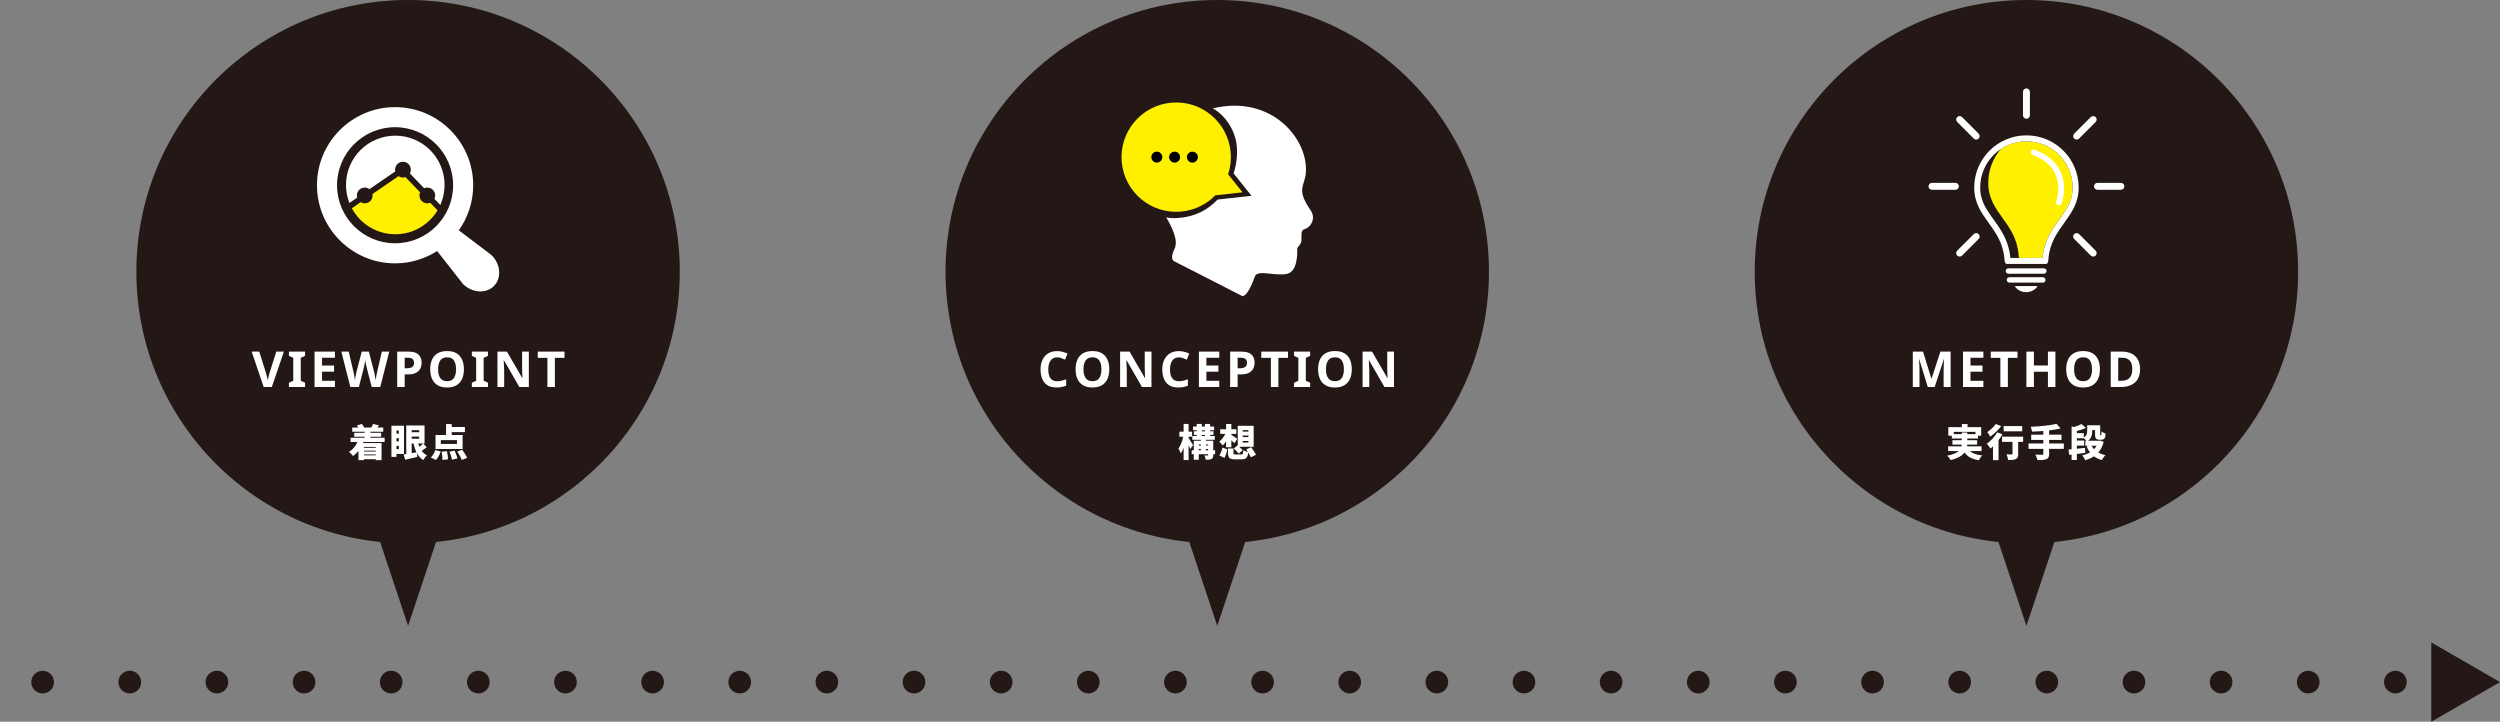 <?xml version="1.0" encoding="utf-8"?>
<!-- Generator: Adobe Illustrator 25.3.1, SVG Export Plug-In . SVG Version: 6.00 Build 0)  -->
<svg version="1.1" xmlns="http://www.w3.org/2000/svg" xmlns:xlink="http://www.w3.org/1999/xlink" x="0px" y="0px"
	 viewBox="0 0 1434.497 414.145" style="enable-background:new 0 0 1434.497 414.145;" xml:space="preserve">
<rect x="0" y="0" width="1434.497" height="414.145" fill="#808080" stroke="none"/>
<g id="レイヤー_2" style="display:none;">
	<circle style="display:inline;fill:#E3007F;" cx="1211.518" cy="798.99" r="65.958"/>
	<circle style="display:inline;opacity:0.65;fill:#E3007F;" cx="698.459" cy="798.99" r="65.958"/>
	<circle style="display:inline;opacity:0.5;fill:#E3007F;" cx="441.929" cy="579.107" r="65.958"/>
	<circle style="display:inline;opacity:0.35;fill:#E3007F;" cx="185.4" cy="798.99" r="65.958"/>
	<circle style="display:inline;opacity:0.8;fill:#E3007F;" cx="954.988" cy="579.107" r="65.958"/>
	<circle style="display:inline;opacity:0.2;fill:#E3007F;" cx="-71.13" cy="579.108" r="65.958"/>
</g>
<g id="レイヤー_1">
	
		<line style="fill:none;stroke:#231815;stroke-width:13;stroke-linecap:round;stroke-linejoin:round;stroke-miterlimit:10;stroke-dasharray:0,25,0,25;" x1="1374.46" y1="391.379" x2="6.5" y2="391.379"/>
	<path style="fill:#231815;" d="M1395.067,368.613l39.43,22.766l-39.43,22.766V368.613z"/>
	<g>
		<circle style="fill:#231815;" cx="234.155" cy="155.905" r="155.905"/>
		<g>
			<g>
				<g>
					<path style="fill:#FFFFFF;" d="M282.011,146.351l-18.743-14.2c5.187-7.313,8.249-16.234,8.249-25.862
						c0-24.713-20.106-44.818-44.819-44.818c-24.713,0-44.818,20.106-44.818,44.818
						c0,24.713,20.105,44.818,44.818,44.818c8.88,0,17.157-2.606,24.127-7.078l14.842,18.936
						c5.279,5.193,13.276,5.704,17.77,1.135C287.933,159.531,287.291,151.544,282.011,146.351z M193.393,106.289
						c0-18.365,14.941-33.306,33.306-33.306s33.307,14.941,33.307,33.306c0,18.365-14.942,33.306-33.307,33.306
						S193.393,124.654,193.393,106.289z"/>
				</g>
				<g>
					<g>
						<path style="fill:#FFFFFF;" d="M204.944,113.391c-0.113-0.395-0.177-0.811-0.177-1.242
							c0-2.498,2.025-4.523,4.523-4.523c1.017,0,1.953,0.34,2.708,0.907l14.808-10.197
							c-0.071-0.318-0.112-0.648-0.112-0.988c0-2.498,2.025-4.523,4.523-4.523c2.498,0,4.522,2.025,4.522,4.523
							c0,0.787-0.201,1.526-0.554,2.17l8.194,8.491c0.556-0.244,1.17-0.383,1.817-0.383
							c2.498,0,4.522,2.025,4.522,4.523c0,0.703-0.165,1.367-0.451,1.96l3.386,3.509
							c1.565-3.512,2.442-7.399,2.442-11.492c0-15.618-12.661-28.279-28.279-28.279
							c-15.618,0-28.279,12.661-28.279,28.279c0,3.647,0.698,7.129,1.955,10.33L204.944,113.391z"/>
					</g>
					<g>
						<path style="fill:#FFF000;" d="M246.861,116.352c-0.515,0.204-1.076,0.32-1.664,0.32
							c-2.498,0-4.523-2.025-4.523-4.522c0-0.645,0.137-1.258,0.381-1.813l-8.399-8.703
							c-0.452,0.152-0.935,0.237-1.438,0.237c-0.957,0-1.843-0.299-2.573-0.806l-14.909,10.267
							c0.049,0.266,0.077,0.538,0.077,0.818c0,2.498-2.025,4.522-4.522,4.522c-0.861,0-1.663-0.245-2.348-0.663
							l-5.051,3.478c4.769,8.879,14.141,14.918,24.926,14.918c10.288,0,19.29-5.495,24.238-13.708L246.861,116.352z"/>
					</g>
				</g>
			</g>
		</g>
		<g>
			<g>
				<g>
					<path style="fill:#FFFFFF;" d="M208.579,253.612c-0.088,0.219-0.175,0.415-0.263,0.633h10.627v9.775h-3.339v-0.545
						h-6.764v0.545h-3.164v-5.28c-0.917,1.135-1.942,2.139-3.055,2.924c-0.48-0.633-1.681-1.833-2.356-2.378
						c2.116-1.266,3.818-3.295,4.844-5.674h-3.949v-2.443h8.095v-0.567h-5.979v-2.247h5.979v-0.611h-7.135v-2.422
						h3.447c-0.218-0.415-0.479-0.852-0.742-1.2l2.815-0.873c0.545,0.611,1.047,1.44,1.287,2.073h4.146
						c0.349-0.633,0.764-1.462,0.96-2.073l3.491,0.829c-0.371,0.458-0.742,0.873-1.048,1.244h3.426v2.422h-7.375
						v0.611h6.175v2.247h-6.175v0.567h8.183v2.443H208.579z M208.841,256.449v0.48h6.764v-0.48H208.841z
						 M215.604,258.609h-6.764v0.48h6.764V258.609z M215.604,261.271v-0.502h-6.764v0.502H215.604z"/>
				</g>
				<g>
					<path style="fill:#FFFFFF;" d="M227.5,260.464v1.702h-2.902v-17.87h7.223v16.168H227.5z M227.5,247.045v1.745
						h1.353v-1.745H227.5z M227.5,253.22h1.353v-1.789h-1.353V253.22z M228.852,257.693v-1.833h-1.353v1.833
						H228.852z M244.825,256.645c-0.939,0.698-1.942,1.484-2.837,2.073c0.808,1.069,1.789,1.941,3.012,2.553
						c-0.698,0.611-1.681,1.855-2.139,2.728c-1.593-0.96-2.749-2.335-3.666-3.993l0.219,2.182
						c-2.4,0.59-4.932,1.157-6.982,1.615l-0.808-3.033c0.436-0.065,0.939-0.152,1.483-0.24v-16.387h10.496
						v10.321h-0.764L244.825,256.645z M236.227,246.849v1.156h4.299v-1.156H236.227z M236.227,251.758h4.299v-1.222
						h-4.299V251.758z M236.227,260.006c0.895-0.152,1.812-0.327,2.728-0.479c-0.72-1.484-1.265-3.187-1.68-5.062
						h-1.048V260.006z M239.981,254.464c0.196,0.676,0.435,1.331,0.698,1.941c0.72-0.589,1.505-1.331,2.029-1.941
						H239.981z"/>
				</g>
				<g>
					<path style="fill:#FFFFFF;" d="M247.208,262.493c1.003-0.916,2.029-2.64,2.618-4.232l3.055,0.764
						c-0.567,1.789-1.614,3.709-2.728,4.909L247.208,262.493z M265.449,257.649h-15.536v-8.03h6.044v-6.306h3.229
						v1.702h7.594v2.945h-7.594v1.658h6.263V257.649z M262.198,252.544h-9.252v2.182h9.252V252.544z M256.459,258.871
						c0.327,1.506,0.59,3.47,0.633,4.67l-3.207,0.393c0-1.2-0.175-3.208-0.436-4.757L256.459,258.871z
						 M260.823,258.544c0.654,1.397,1.397,3.251,1.681,4.451l-3.099,0.786c-0.219-1.179-0.873-3.121-1.484-4.583
						L260.823,258.544z M265.209,258.063c1.025,1.419,2.291,3.36,2.837,4.67l-3.077,1.179
						c-0.436-1.288-1.614-3.317-2.618-4.822L265.209,258.063z"/>
				</g>
			</g>
		</g>
		<g>
			<g>
				<g>
					<path style="fill:#FFFFFF;" d="M162.894,201.75l-6.911,20.308h-4.693l-6.883-20.308h4.352l3.812,12.088
						c0.057,0.209,0.161,0.593,0.312,1.151c0.152,0.56,0.304,1.147,0.455,1.764
						c0.152,0.616,0.257,1.134,0.314,1.551c0.057-0.417,0.156-0.935,0.299-1.551
						c0.142-0.616,0.284-1.204,0.426-1.764c0.143-0.559,0.252-0.942,0.327-1.151l3.84-12.088H162.894z"/>
				</g>
				<g>
					<path style="fill:#FFFFFF;" d="M175.039,222.058h-9.243v-2.446l2.475-1.138v-13.14l-2.475-1.138v-2.446h9.243
						v2.446l-2.475,1.138v13.14l2.475,1.138V222.058z"/>
				</g>
				<g>
					<path style="fill:#FFFFFF;" d="M192.19,222.058h-11.69v-20.308h11.69v3.526h-7.396v4.466h6.884v3.526h-6.884
						v5.233h7.396V222.058z"/>
				</g>
				<g>
					<path style="fill:#FFFFFF;" d="M223.362,201.75l-5.176,20.308h-4.893l-2.759-10.666
						c-0.057-0.208-0.128-0.521-0.213-0.939c-0.086-0.417-0.181-0.872-0.285-1.365
						c-0.103-0.493-0.198-0.957-0.284-1.394c-0.085-0.435-0.138-0.787-0.156-1.053
						c-0.019,0.266-0.071,0.617-0.156,1.053c-0.086,0.436-0.176,0.895-0.271,1.38
						c-0.095,0.483-0.19,0.939-0.284,1.365c-0.095,0.426-0.171,0.753-0.228,0.981l-2.731,10.638h-4.893
						l-5.176-20.308h4.237l2.589,11.093c0.113,0.435,0.236,0.985,0.369,1.649s0.256,1.327,0.37,1.991
						c0.113,0.663,0.199,1.223,0.256,1.678c0.057-0.474,0.143-1.038,0.256-1.692
						c0.114-0.654,0.232-1.289,0.355-1.905s0.232-1.096,0.327-1.437l2.958-11.377h4.067l2.958,11.377
						c0.094,0.341,0.203,0.82,0.326,1.437s0.242,1.256,0.355,1.92c0.115,0.663,0.199,1.223,0.256,1.678
						c0.059-0.474,0.143-1.038,0.256-1.692c0.115-0.654,0.242-1.309,0.385-1.963s0.26-1.208,0.355-1.663
						l2.588-11.093H223.362z"/>
				</g>
				<g>
					<path style="fill:#FFFFFF;" d="M234.398,201.75c2.616,0,4.526,0.565,5.731,1.692s1.807,2.679,1.807,4.65
						c0,1.194-0.247,2.304-0.739,3.327c-0.494,1.024-1.313,1.849-2.461,2.475s-2.707,0.939-4.679,0.939h-1.849
						v7.225h-4.295v-20.308H234.398z M234.171,205.276h-1.963v6.03h1.422c1.214,0,2.176-0.242,2.887-0.726
						c0.712-0.483,1.067-1.266,1.067-2.347C237.584,206.263,236.446,205.276,234.171,205.276z"/>
				</g>
				<g>
					<path style="fill:#FFFFFF;" d="M266.196,211.875c0,2.106-0.346,3.939-1.038,5.504s-1.754,2.783-3.186,3.655
						s-3.247,1.308-5.446,1.308c-2.2,0-4.016-0.435-5.447-1.308s-2.493-2.096-3.186-3.67
						c-0.692-1.573-1.038-3.413-1.038-5.518s0.346-3.935,1.038-5.489s1.754-2.764,3.186-3.626
						c1.432-0.863,3.257-1.294,5.476-1.294c2.199,0,4.01,0.431,5.433,1.294c1.422,0.862,2.478,2.076,3.171,3.641
						S266.196,209.77,266.196,211.875z M251.378,211.875c0,2.124,0.407,3.797,1.223,5.021
						c0.815,1.223,2.124,1.834,3.926,1.834c1.839,0,3.157-0.611,3.953-1.834c0.797-1.224,1.194-2.897,1.194-5.021
						c0-2.123-0.398-3.797-1.194-5.019c-0.796-1.224-2.104-1.835-3.925-1.835s-3.139,0.611-3.954,1.835
						C251.785,208.078,251.378,209.752,251.378,211.875z"/>
				</g>
				<g>
					<path style="fill:#FFFFFF;" d="M279.99,222.058h-9.244v-2.446l2.475-1.138v-13.14l-2.475-1.138v-2.446h9.244v2.446
						l-2.475,1.138v13.14l2.475,1.138V222.058z"/>
				</g>
				<g>
					<path style="fill:#FFFFFF;" d="M303.454,222.058h-5.461l-8.846-15.358h-0.113c0.038,0.967,0.08,1.934,0.128,2.9
						c0.047,0.968,0.09,1.935,0.128,2.901v9.557H285.45v-20.308h5.433l8.817,15.217h0.085
						c-0.038-0.929-0.076-1.858-0.113-2.788c-0.038-0.929-0.067-1.867-0.086-2.815v-9.613h3.868V222.058z"/>
				</g>
				<g>
					<path style="fill:#FFFFFF;" d="M318.387,222.058h-4.295v-16.724h-5.519v-3.584h15.331v3.584h-5.518V222.058z"/>
				</g>
			</g>
		</g>
		<polygon style="fill:#231815;" points="234.155,359.118 253.391,301.425 214.92,301.425 		"/>
	</g>
	<g>
		<circle style="fill:#231815;" cx="698.459" cy="155.905" r="155.905"/>
		<g>
			<path style="fill:#FFF000;" d="M671.981,58.932c17.249-1.614,32.541,11.061,34.155,28.31
				c0.417,4.455-0.126,8.776-1.448,12.768l8.271,10.343l-15.62,1.725c-5.014,5.138-11.804,8.597-19.513,9.318
				c-17.249,1.614-32.541-11.061-34.155-28.31C642.057,75.838,654.731,60.546,671.981,58.932z"/>
			<path style="fill:#FFFFFF;" d="M669.19,124.732c2.289,0.525,4.69,0.503,6.631,0.365
				c9.607-0.682,16.629-4.205,22.867-10.598l19.431-2.146L707.83,99.486c1.645-4.966,2.32-10.342,1.801-15.883
				c-0.81-8.661-6.409-17.368-13.726-21.421c34.558-8.33,56.027,18.938,53.23,38.515
				c-1.425,7.126-4.846,8.694,3.064,20.239c2.993,4.704-0.321,9.301-2.886,10.263
				c-2.565,0.962-2.565,0.962-2.565,6.842c0,2.138-2.405,3.741-2.405,4.543c0,0.802,0.802,13.309-6.04,14.592
				c-6.842,1.282-16.178-2.388-18.102,1.105c-1.354,3.563-4.276,11.617-7.341,11.617l-38.912-19.883
				c0,0-3.207-0.855,0-7.27C676.338,137.964,672.298,130.005,669.19,124.732z"/>
			<g>
				<circle cx="684.199" cy="90.164" r="3.152"/>
				<path d="M670.841,90.164c0,1.741,1.411,3.152,3.152,3.152c1.741,0,3.152-1.411,3.152-3.152
					c0-1.741-1.411-3.152-3.152-3.152C672.251,87.012,670.841,88.424,670.841,90.164z"/>
				<circle cx="663.787" cy="90.164" r="3.152"/>
			</g>
		</g>
		<g>
			<g>
				<g>
					<path style="fill:#FFFFFF;" d="M682.975,257.671c-0.218-0.633-0.589-1.462-0.96-2.312v8.641h-2.858v-7.136
						c-0.479,1.31-1.004,2.466-1.614,3.36c-0.262-0.851-0.917-2.072-1.353-2.814
						c1.199-1.658,2.226-4.408,2.749-6.808h-2.204v-2.924h2.422v-4.408h2.858v4.408h2.008v2.924h-2.008v0.741
						c0.611,0.852,2.226,3.47,2.575,4.081L682.975,257.671z M697.246,260.616h-1.091v0.459
						c0,1.243-0.24,1.897-1.047,2.312c-0.808,0.393-1.877,0.415-3.252,0.415c-0.108-0.742-0.458-1.79-0.785-2.466
						c0.654,0.043,1.549,0.021,1.81,0.021c0.263,0,0.35-0.065,0.35-0.327v-0.415h-5.39v3.164h-2.858v-3.164
						h-1.2v-2.269h1.2v-5.455h4.103v-0.524h-4.932v-2.203h2.531v-0.611h-1.615v-2.073h1.615v-0.589h-2.116
						v-2.139h2.116v-1.483h2.924v1.483h1.768v-1.483h2.968v1.483h2.312v2.139h-2.312v0.589h1.941v2.073h-1.941
						v0.611h2.684v2.203h-5.106v0.524h4.233v5.455h1.091V260.616z M687.842,255.03v0.611h1.244v-0.611H687.842z
						 M687.842,258.348h1.244v-0.698h-1.244V258.348z M689.609,247.48h1.768v-0.589h-1.768V247.48z
						 M689.609,250.165h1.768v-0.611h-1.768V250.165z M691.922,255.03v0.611h1.31v-0.611H691.922z M693.231,258.348
						v-0.698h-1.31v0.698H693.231z"/>
				</g>
				<g>
					<path style="fill:#FFFFFF;" d="M703.533,253.22c-0.589,0.939-1.243,1.768-1.92,2.4
						c-0.458-0.677-1.397-1.702-2.029-2.204c1.353-1.004,2.641-2.728,3.491-4.451h-2.924v-2.662h3.382v-3.012h3.012
						v3.012h2.858v2.662h-2.858v0.567c0.851,0.502,2.858,1.876,3.382,2.269l-1.658,2.531
						c-0.436-0.502-1.069-1.135-1.724-1.745v4.059h-3.012V253.22z M699.649,261.337
						c0.764-1.2,1.462-2.946,1.833-4.539l2.837,1.091c-0.415,1.615-1.025,3.579-1.746,4.866L699.649,261.337z
						 M717.761,262.428c-0.328-0.72-0.917-1.746-1.528-2.749c-0.393,3.098-1.265,3.884-3.84,3.884h-3.622
						c-3.316,0-4.146-0.873-4.146-3.491v-2.728h3.142v2.684c0,0.677,0.196,0.742,1.353,0.742h3.033
						c0.982,0,1.135-0.306,1.266-2.487c0.589,0.435,1.768,0.851,2.597,1.068l-0.894-1.483l2.772-1.31
						c0.894,1.331,2.203,3.187,2.836,4.343L717.761,262.428z M710.101,255.555l0.109,0.087v-11.303h9.143v12.023
						h-8.313c0.764,0.677,1.57,1.419,2.029,1.964l-2.291,1.964c-0.59-0.785-1.898-2.072-2.837-2.968
						L710.101,255.555z M713.091,247.634h3.229v-0.829h-3.229V247.634z M713.091,250.775h3.229v-0.851h-3.229V250.775
						z M713.091,253.918h3.229v-0.873h-3.229V253.918z"/>
				</g>
			</g>
		</g>
		<polygon style="fill:#231815;" points="698.459,359.118 717.695,301.425 679.223,301.425 		"/>
		<g>
			<g>
				<g>
					<path style="fill:#FFFFFF;" d="M606.592,205.049c-1.649,0-2.911,0.617-3.783,1.849
						c-0.872,1.233-1.308,2.921-1.308,5.064c0,2.161,0.402,3.835,1.209,5.019c0.806,1.185,2.1,1.778,3.882,1.778
						c0.815,0,1.64-0.095,2.475-0.285c0.834-0.19,1.735-0.455,2.702-0.796v3.612
						c-0.892,0.36-1.773,0.625-2.646,0.796s-1.849,0.256-2.93,0.256c-2.104,0-3.83-0.431-5.176-1.294
						c-1.347-0.862-2.343-2.076-2.987-3.641s-0.967-3.389-0.967-5.475c0-2.048,0.37-3.858,1.109-5.433
						s1.815-2.807,3.228-3.698c1.412-0.891,3.143-1.336,5.19-1.336c1.005,0,2.015,0.128,3.029,0.384
						c1.014,0.256,1.986,0.602,2.915,1.038l-1.394,3.498c-0.759-0.359-1.522-0.673-2.29-0.939
						C608.085,205.181,607.331,205.049,606.592,205.049z"/>
				</g>
				<g>
					<path style="fill:#FFFFFF;" d="M636.513,211.875c0,2.106-0.346,3.939-1.038,5.504s-1.754,2.783-3.186,3.655
						s-3.247,1.308-5.446,1.308c-2.2,0-4.016-0.435-5.447-1.308s-2.493-2.096-3.186-3.67
						c-0.692-1.573-1.038-3.413-1.038-5.518s0.346-3.935,1.038-5.489s1.754-2.764,3.186-3.626
						c1.432-0.863,3.257-1.294,5.476-1.294c2.199,0,4.01,0.431,5.433,1.294c1.422,0.862,2.478,2.076,3.171,3.641
						S636.513,209.77,636.513,211.875z M621.695,211.875c0,2.124,0.407,3.797,1.223,5.021
						c0.815,1.223,2.124,1.834,3.926,1.834c1.839,0,3.157-0.611,3.953-1.834c0.797-1.224,1.194-2.897,1.194-5.021
						c0-2.123-0.398-3.797-1.194-5.019c-0.796-1.224-2.104-1.835-3.925-1.835s-3.139,0.611-3.954,1.835
						C622.102,208.078,621.695,209.752,621.695,211.875z"/>
				</g>
				<g>
					<path style="fill:#FFFFFF;" d="M660.716,222.058h-5.461l-8.846-15.358h-0.113c0.038,0.967,0.08,1.934,0.128,2.9
						c0.047,0.968,0.09,1.935,0.128,2.901v9.557h-3.84v-20.308h5.433l8.817,15.217h0.085
						c-0.038-0.929-0.076-1.858-0.113-2.788c-0.038-0.929-0.067-1.867-0.086-2.815v-9.613h3.868V222.058z"/>
				</g>
				<g>
					<path style="fill:#FFFFFF;" d="M676.445,205.049c-1.649,0-2.911,0.617-3.783,1.849
						c-0.872,1.233-1.308,2.921-1.308,5.064c0,2.161,0.402,3.835,1.209,5.019c0.806,1.185,2.1,1.778,3.882,1.778
						c0.815,0,1.64-0.095,2.475-0.285c0.834-0.19,1.735-0.455,2.702-0.796v3.612
						c-0.892,0.36-1.773,0.625-2.646,0.796s-1.849,0.256-2.93,0.256c-2.104,0-3.83-0.431-5.176-1.294
						c-1.347-0.862-2.343-2.076-2.987-3.641s-0.967-3.389-0.967-5.475c0-2.048,0.37-3.858,1.109-5.433
						s1.815-2.807,3.228-3.698c1.412-0.891,3.143-1.336,5.19-1.336c1.005,0,2.015,0.128,3.029,0.384
						c1.014,0.256,1.986,0.602,2.915,1.038l-1.394,3.498c-0.759-0.359-1.522-0.673-2.29-0.939
						C677.938,205.181,677.184,205.049,676.445,205.049z"/>
				</g>
				<g>
					<path style="fill:#FFFFFF;" d="M699.625,222.058h-11.69v-20.308h11.69v3.526h-7.396v4.466h6.883v3.526h-6.883
						v5.233h7.396V222.058z"/>
				</g>
				<g>
					<path style="fill:#FFFFFF;" d="M712.339,201.75c2.616,0,4.526,0.565,5.731,1.692s1.807,2.679,1.807,4.65
						c0,1.194-0.247,2.304-0.739,3.327c-0.494,1.024-1.313,1.849-2.461,2.475s-2.707,0.939-4.679,0.939h-1.849
						v7.225h-4.295v-20.308H712.339z M712.112,205.276h-1.963v6.03h1.422c1.214,0,2.176-0.242,2.887-0.726
						c0.712-0.483,1.067-1.266,1.067-2.347C715.525,206.263,714.387,205.276,712.112,205.276z"/>
				</g>
				<g>
					<path style="fill:#FFFFFF;" d="M733.528,222.058h-4.295v-16.724h-5.519v-3.584h15.331v3.584h-5.518V222.058z"/>
				</g>
				<g>
					<path style="fill:#FFFFFF;" d="M751.759,222.058h-9.244v-2.446l2.475-1.138v-13.14l-2.475-1.138v-2.446h9.244
						v2.446l-2.475,1.138v13.14l2.475,1.138V222.058z"/>
				</g>
				<g>
					<path style="fill:#FFFFFF;" d="M775.65,211.875c0,2.106-0.346,3.939-1.038,5.504s-1.754,2.783-3.186,3.655
						s-3.247,1.308-5.446,1.308c-2.2,0-4.016-0.435-5.447-1.308s-2.493-2.096-3.186-3.67
						c-0.692-1.573-1.038-3.413-1.038-5.518s0.346-3.935,1.038-5.489s1.754-2.764,3.186-3.626
						c1.432-0.863,3.257-1.294,5.476-1.294c2.199,0,4.01,0.431,5.433,1.294c1.422,0.862,2.478,2.076,3.171,3.641
						S775.65,209.77,775.65,211.875z M760.831,211.875c0,2.124,0.407,3.797,1.223,5.021
						c0.815,1.223,2.124,1.834,3.926,1.834c1.839,0,3.157-0.611,3.953-1.834c0.797-1.224,1.194-2.897,1.194-5.021
						c0-2.123-0.398-3.797-1.194-5.019c-0.796-1.224-2.104-1.835-3.925-1.835s-3.139,0.611-3.954,1.835
						C761.239,208.078,760.831,209.752,760.831,211.875z"/>
				</g>
				<g>
					<path style="fill:#FFFFFF;" d="M799.854,222.058h-5.461l-8.846-15.358h-0.113c0.038,0.967,0.08,1.934,0.128,2.9
						c0.047,0.968,0.09,1.935,0.128,2.901v9.557h-3.84v-20.308h5.433l8.817,15.217h0.085
						c-0.038-0.929-0.076-1.858-0.113-2.788c-0.038-0.929-0.067-1.867-0.086-2.815v-9.613h3.868V222.058z"/>
				</g>
			</g>
		</g>
	</g>
	<g>
		<circle style="fill:#231815;" cx="1162.762" cy="155.905" r="155.905"/>
		<g>
			<path style="fill-rule:evenodd;clip-rule:evenodd;fill:#FFFFFF;" d="M1156.072,164.127
				c1.152,2.079,3.641,3.519,6.526,3.519s5.373-1.44,6.526-3.519H1156.072z"/>
			<g>
				<path style="fill-rule:evenodd;clip-rule:evenodd;fill:#FFF000;" d="M1147.985,85.594
					c-4.44,5.226-7.119,11.993-7.119,19.388c0,17.32,15.927,22.463,17.36,41.08
					c0.07,0.913,0.186,1.53,0.358,1.944h13.4c0.523-5.876,2.395-10.928,5.473-15.961
					c2.456-4.014,5.483-7.625,7.934-11.617c2.502-4.074,3.905-7.96,3.905-12.794
					c0-14.655-11.878-26.534-26.533-26.534C1157.291,81.101,1152.208,82.757,1147.985,85.594"/>
				<path style="fill-rule:evenodd;clip-rule:evenodd;fill:#FFFFFF;" d="M1153.541,148.006
					c-0.523-5.876-2.395-10.928-5.473-15.961c-2.456-4.014-5.483-7.625-7.935-11.617
					c-2.502-4.074-3.905-7.96-3.905-12.794c0-14.655,11.878-26.534,26.534-26.534
					c14.655,0,26.534,11.878,26.534,26.534c0,4.834-1.403,8.72-3.905,12.794
					c-2.451,3.992-5.478,7.602-7.934,11.617c-3.079,5.033-4.95,10.085-5.473,15.961H1153.541z M1162.762,151.438
					h9.498c1.986,0,2.853,0.609,3.108-2.724c1.433-18.617,17.36-23.76,17.36-41.08
					c0-16.55-13.416-29.965-29.965-29.965c-16.55,0-29.966,13.416-29.966,29.965
					c0,17.32,15.927,22.463,17.36,41.08c0.256,3.332,1.123,2.724,3.108,2.724H1162.762z"/>
				<path style="fill-rule:evenodd;clip-rule:evenodd;fill:#FFFFFF;" d="M1172.767,153.96h-20.34
					c-0.854,0-1.552,0.699-1.552,1.552c0,0.854,0.699,1.552,1.552,1.552h20.34c0.854,0,1.552-0.699,1.552-1.552
					C1174.32,154.659,1173.621,153.96,1172.767,153.96"/>
				<path style="fill-rule:evenodd;clip-rule:evenodd;fill:#FFFFFF;" d="M1172.164,159.069h-19.133
					c-0.854,0-1.552,0.699-1.552,1.552c0,0.854,0.699,1.552,1.552,1.552h19.133c0.854,0,1.552-0.699,1.552-1.552
					C1173.716,159.767,1173.017,159.069,1172.164,159.069"/>
				<path style="fill-rule:evenodd;clip-rule:evenodd;fill:#FFFFFF;" d="M1135.348,134.327L1135.348,134.327
					c0.771,0.771,0.771,2.033,0,2.805l-9.512,9.512c-0.771,0.771-2.033,0.771-2.804,0
					c-0.771-0.771-0.771-2.033-0-2.805l9.512-9.511C1133.315,133.556,1134.577,133.556,1135.348,134.327"/>
				<path style="fill-rule:evenodd;clip-rule:evenodd;fill:#FFFFFF;" d="M1123.993,106.914L1123.993,106.914
					c0,1.091-0.892,1.983-1.983,1.983h-13.451c-1.091,0-1.983-0.892-1.983-1.983c0-1.091,0.892-1.983,1.983-1.983
					h13.451C1123.101,104.931,1123.993,105.823,1123.993,106.914"/>
				<path style="fill-rule:evenodd;clip-rule:evenodd;fill:#FFFFFF;" d="M1135.348,79.5L1135.348,79.5
					c-0.771,0.771-2.033,0.771-2.805,0l-9.512-9.512c-0.771-0.771-0.771-2.033,0-2.805
					c0.771-0.771,2.033-0.771,2.804-0l9.512,9.512C1136.12,77.467,1136.12,78.729,1135.348,79.5"/>
				<path style="fill-rule:evenodd;clip-rule:evenodd;fill:#FFFFFF;" d="M1162.762,50.728L1162.762,50.728
					c1.091,0,1.983,0.892,1.983,1.983v13.451c0,1.091-0.892,1.983-1.983,1.983c-1.091,0-1.983-0.892-1.983-1.983
					V52.711C1160.779,51.62,1161.671,50.728,1162.762,50.728"/>
				<path style="fill-rule:evenodd;clip-rule:evenodd;fill:#FFFFFF;" d="M1202.492,67.184L1202.492,67.184
					c0.771,0.771,0.771,2.033,0,2.805l-9.512,9.512c-0.771,0.771-2.033,0.771-2.805-0
					c-0.771-0.771-0.771-2.033,0-2.804l9.512-9.512C1200.458,66.413,1201.72,66.413,1202.492,67.184"/>
				<path style="fill-rule:evenodd;clip-rule:evenodd;fill:#FFFFFF;" d="M1218.948,106.914L1218.948,106.914
					c0,1.091-0.892,1.983-1.983,1.983h-13.451c-1.091,0-1.983-0.892-1.983-1.983c0-1.091,0.892-1.983,1.983-1.983
					h13.451C1218.056,104.931,1218.948,105.823,1218.948,106.914"/>
				<path style="fill-rule:evenodd;clip-rule:evenodd;fill:#FFFFFF;" d="M1202.492,146.644L1202.492,146.644
					c-0.771,0.771-2.033,0.771-2.805,0l-9.512-9.512c-0.771-0.771-0.771-2.033,0-2.805
					c0.771-0.771,2.033-0.771,2.805,0l9.512,9.512C1203.263,144.611,1203.263,145.872,1202.492,146.644"/>
				<path style="fill:#FFFFFF;" d="M1167.327,85.838c7.229,2.627,12.092,6.881,14.721,12.111
					c2.777,5.528,3.022,12.088,0.893,18.919c-0.806,1.658-3.744,0.717-3.162-0.908
					c1.891-6.069,1.706-11.833-0.698-16.618c-2.263-4.503-6.528-8.194-12.919-10.516
					C1164.353,87.965,1165.486,85.277,1167.327,85.838"/>
			</g>
		</g>
		<g>
			<g>
				<g>
					<path style="fill:#FFFFFF;" d="M1130.344,258.816c1.527,1.397,3.796,2.204,7.004,2.487
						c-0.654,0.654-1.462,1.92-1.855,2.772c-4.037-0.611-6.503-1.986-8.227-4.451
						c-1.375,1.81-3.818,3.338-7.964,4.386c-0.35-0.677-1.266-1.898-1.964-2.554
						c3.295-0.654,5.324-1.57,6.546-2.64h-6.022v-2.728h7.615c0.087-0.327,0.109-0.654,0.131-0.982h-5.303
						v-2.53h5.324v-0.939h-5.673v-1.615h-2.008v-4.953h7.769v-1.745h3.272v1.745h7.811v4.953h-1.81v1.615h-6.153
						v0.939h5.63v2.53h-5.651c0,0.328-0.044,0.655-0.088,0.982h8.292v2.728H1130.344z M1125.63,249.106v-0.917
						h3.208v0.917h4.669v-1.287h-12.415v1.287H1125.63z"/>
				</g>
				<g>
					<path style="fill:#FFFFFF;" d="M1149.024,249.237c-0.633,1.091-1.418,2.226-2.269,3.316v11.456h-3.186v-7.877
						c-0.479,0.435-0.939,0.872-1.397,1.243c-0.436-0.676-1.506-2.116-2.139-2.772
						c2.204-1.527,4.583-4.058,5.979-6.523L1149.024,249.237z M1148.261,244.546
						c-1.658,2.16-4.08,4.495-6.24,5.979c-0.393-0.72-1.2-1.985-1.746-2.618
						c1.812-1.135,3.906-3.12,4.932-4.626L1148.261,244.546z M1160.873,253.558h-2.858v6.896
						c0,1.614-0.284,2.487-1.375,2.967c-1.047,0.48-2.51,0.524-4.364,0.524c-0.108-0.939-0.523-2.335-0.939-3.252
						c1.069,0.065,2.51,0.065,2.902,0.065s0.523-0.087,0.523-0.393v-6.808h-5.979v-3.011h12.089V253.558z
						 M1160.327,247.491h-10.626v-3.011h10.626V247.491z"/>
				</g>
				<g>
					<path style="fill:#FFFFFF;" d="M1184.225,257.572h-8.444v2.837c0,1.768-0.415,2.574-1.593,3.055
						c-1.179,0.48-2.858,0.567-5.041,0.546c-0.196-0.894-0.808-2.313-1.287-3.143
						c1.506,0.065,3.382,0.065,3.905,0.065c0.502,0,0.698-0.152,0.698-0.589v-2.772h-8.487v-3.099h8.487v-2.029
						h-6.96v-3.032h6.96v-2.117c-2.203,0.196-4.407,0.306-6.481,0.371c-0.087-0.808-0.479-2.095-0.785-2.793
						c5.302-0.196,11.128-0.764,14.859-1.68l2.291,2.64c-2.007,0.48-4.233,0.852-6.567,1.135v2.444h7.113v3.032
						h-7.113v2.029h8.444V257.572z"/>
				</g>
				<g>
					<path style="fill:#FFFFFF;" d="M1207.095,253.536c-0.633,2.531-1.68,4.538-3.076,6.131
						c1.156,0.655,2.531,1.156,4.102,1.462c-0.72,0.655-1.636,1.986-2.072,2.858
						c-1.79-0.502-3.295-1.2-4.539-2.138c-1.462,0.96-3.142,1.68-5.04,2.226c-0.327-0.829-1.069-2.139-1.658-2.815
						c1.658-0.349,3.142-0.916,4.407-1.68c-0.764-0.982-1.418-2.139-1.964-3.426l1.506-0.393h-2.204v-2.858h0.611
						c-0.415-0.48-1.025-1.069-1.506-1.44h-3.972v1.31h4.189v2.924h-4.189v1.789
						c1.528-0.153,3.164-0.35,4.714-0.523l0.108,2.901c-1.593,0.219-3.251,0.436-4.822,0.633v3.448h-3.011v-3.077
						l-1.331,0.175l-0.479-3.077c0.545-0.043,1.156-0.108,1.81-0.174v-13.158l1.353,0.394
						c1.637-0.436,3.252-1.092,4.299-1.725l2.597,2.248c-1.593,0.742-3.47,1.331-5.237,1.745v1.244h3.993v2.509
						c1.768-1.091,1.942-2.53,1.942-3.884v-3.142h7.463v5.084c0,0.349,0,0.523,0.021,0.611
						c0.044,0.065,0.087,0.108,0.152,0.108h0.196c0.065,0,0.131-0.021,0.175-0.065
						c0.065-0.043,0.109-0.175,0.153-0.458c0.021-0.306,0.065-0.939,0.065-1.746
						c0.523,0.48,1.57,1.004,2.334,1.266c-0.065,0.873-0.174,1.833-0.349,2.269c-0.175,0.458-0.458,0.764-0.873,0.96
						c-0.349,0.196-0.894,0.284-1.287,0.284h-1.244c-0.589,0-1.287-0.196-1.68-0.633
						c-0.415-0.436-0.611-0.982-0.611-2.487v-2.444h-1.614v0.48c0,1.964-0.394,4.189-2.313,5.651h6.307
						l0.545-0.109L1207.095,253.536z M1200.178,255.762c0.371,0.72,0.829,1.374,1.375,1.985
						c0.567-0.611,1.047-1.266,1.44-1.985H1200.178z"/>
				</g>
			</g>
		</g>
		<g>
			<g>
				<g>
					<path style="fill:#FFFFFF;" d="M1106.149,222.058l-4.893-15.928h-0.113c0.019,0.38,0.047,0.948,0.085,1.707
						c0.038,0.758,0.076,1.573,0.114,2.445c0.038,0.873,0.057,1.65,0.057,2.333v9.442h-3.84v-20.308h5.859
						l4.807,15.529h0.085l5.092-15.529h5.858v20.308h-4.01v-9.613c0-0.644,0.014-1.384,0.043-2.219
						c0.028-0.834,0.057-1.626,0.085-2.375s0.052-1.312,0.071-1.692h-0.114l-5.233,15.899H1106.149z"/>
				</g>
				<g>
					<path style="fill:#FFFFFF;" d="M1138.061,222.058h-11.69v-20.308h11.69v3.526h-7.396v4.466h6.883v3.526h-6.883
						v5.233h7.396V222.058z"/>
				</g>
				<g>
					<path style="fill:#FFFFFF;" d="M1152.112,222.058h-4.295v-16.724h-5.519v-3.584h15.331v3.584h-5.518V222.058z"/>
				</g>
				<g>
					<path style="fill:#FFFFFF;" d="M1179.387,222.058h-4.295v-8.76h-8.049v8.76h-4.295v-20.308h4.295v7.964h8.049
						v-7.964h4.295V222.058z"/>
				</g>
				<g>
					<path style="fill:#FFFFFF;" d="M1204.927,211.875c0,2.106-0.346,3.939-1.038,5.504s-1.754,2.783-3.186,3.655
						s-3.247,1.308-5.446,1.308c-2.2,0-4.016-0.435-5.447-1.308s-2.493-2.096-3.186-3.67
						c-0.692-1.573-1.038-3.413-1.038-5.518s0.346-3.935,1.038-5.489s1.754-2.764,3.186-3.626
						c1.432-0.863,3.257-1.294,5.476-1.294c2.199,0,4.01,0.431,5.433,1.294c1.422,0.862,2.478,2.076,3.171,3.641
						S1204.927,209.77,1204.927,211.875z M1190.109,211.875c0,2.124,0.407,3.797,1.223,5.021
						c0.815,1.223,2.124,1.834,3.926,1.834c1.839,0,3.157-0.611,3.953-1.834c0.797-1.224,1.194-2.897,1.194-5.021
						c0-2.123-0.398-3.797-1.194-5.019c-0.796-1.224-2.104-1.835-3.925-1.835s-3.139,0.611-3.954,1.835
						C1190.516,208.078,1190.109,209.752,1190.109,211.875z"/>
				</g>
				<g>
					<path style="fill:#FFFFFF;" d="M1227.965,211.705c0,3.432-0.977,6.015-2.93,7.75s-4.674,2.603-8.163,2.603h-5.745
						v-20.308h6.371c2.124,0,3.968,0.38,5.532,1.138c1.565,0.759,2.777,1.877,3.641,3.356
						C1227.534,207.722,1227.965,209.543,1227.965,211.705z M1223.5,211.818c0-2.237-0.494-3.887-1.48-4.949
						c-0.986-1.062-2.418-1.593-4.295-1.593h-2.304v13.226h1.849C1221.423,218.502,1223.5,216.274,1223.5,211.818
						z"/>
				</g>
			</g>
		</g>
		<polygon style="fill:#231815;" points="1162.762,359.118 1181.998,301.425 1143.526,301.425 		"/>
	</g>
	<g>
	</g>
	<g>
	</g>
	<g>
	</g>
	<g>
	</g>
	<g>
	</g>
	<g>
	</g>
</g>
</svg>
